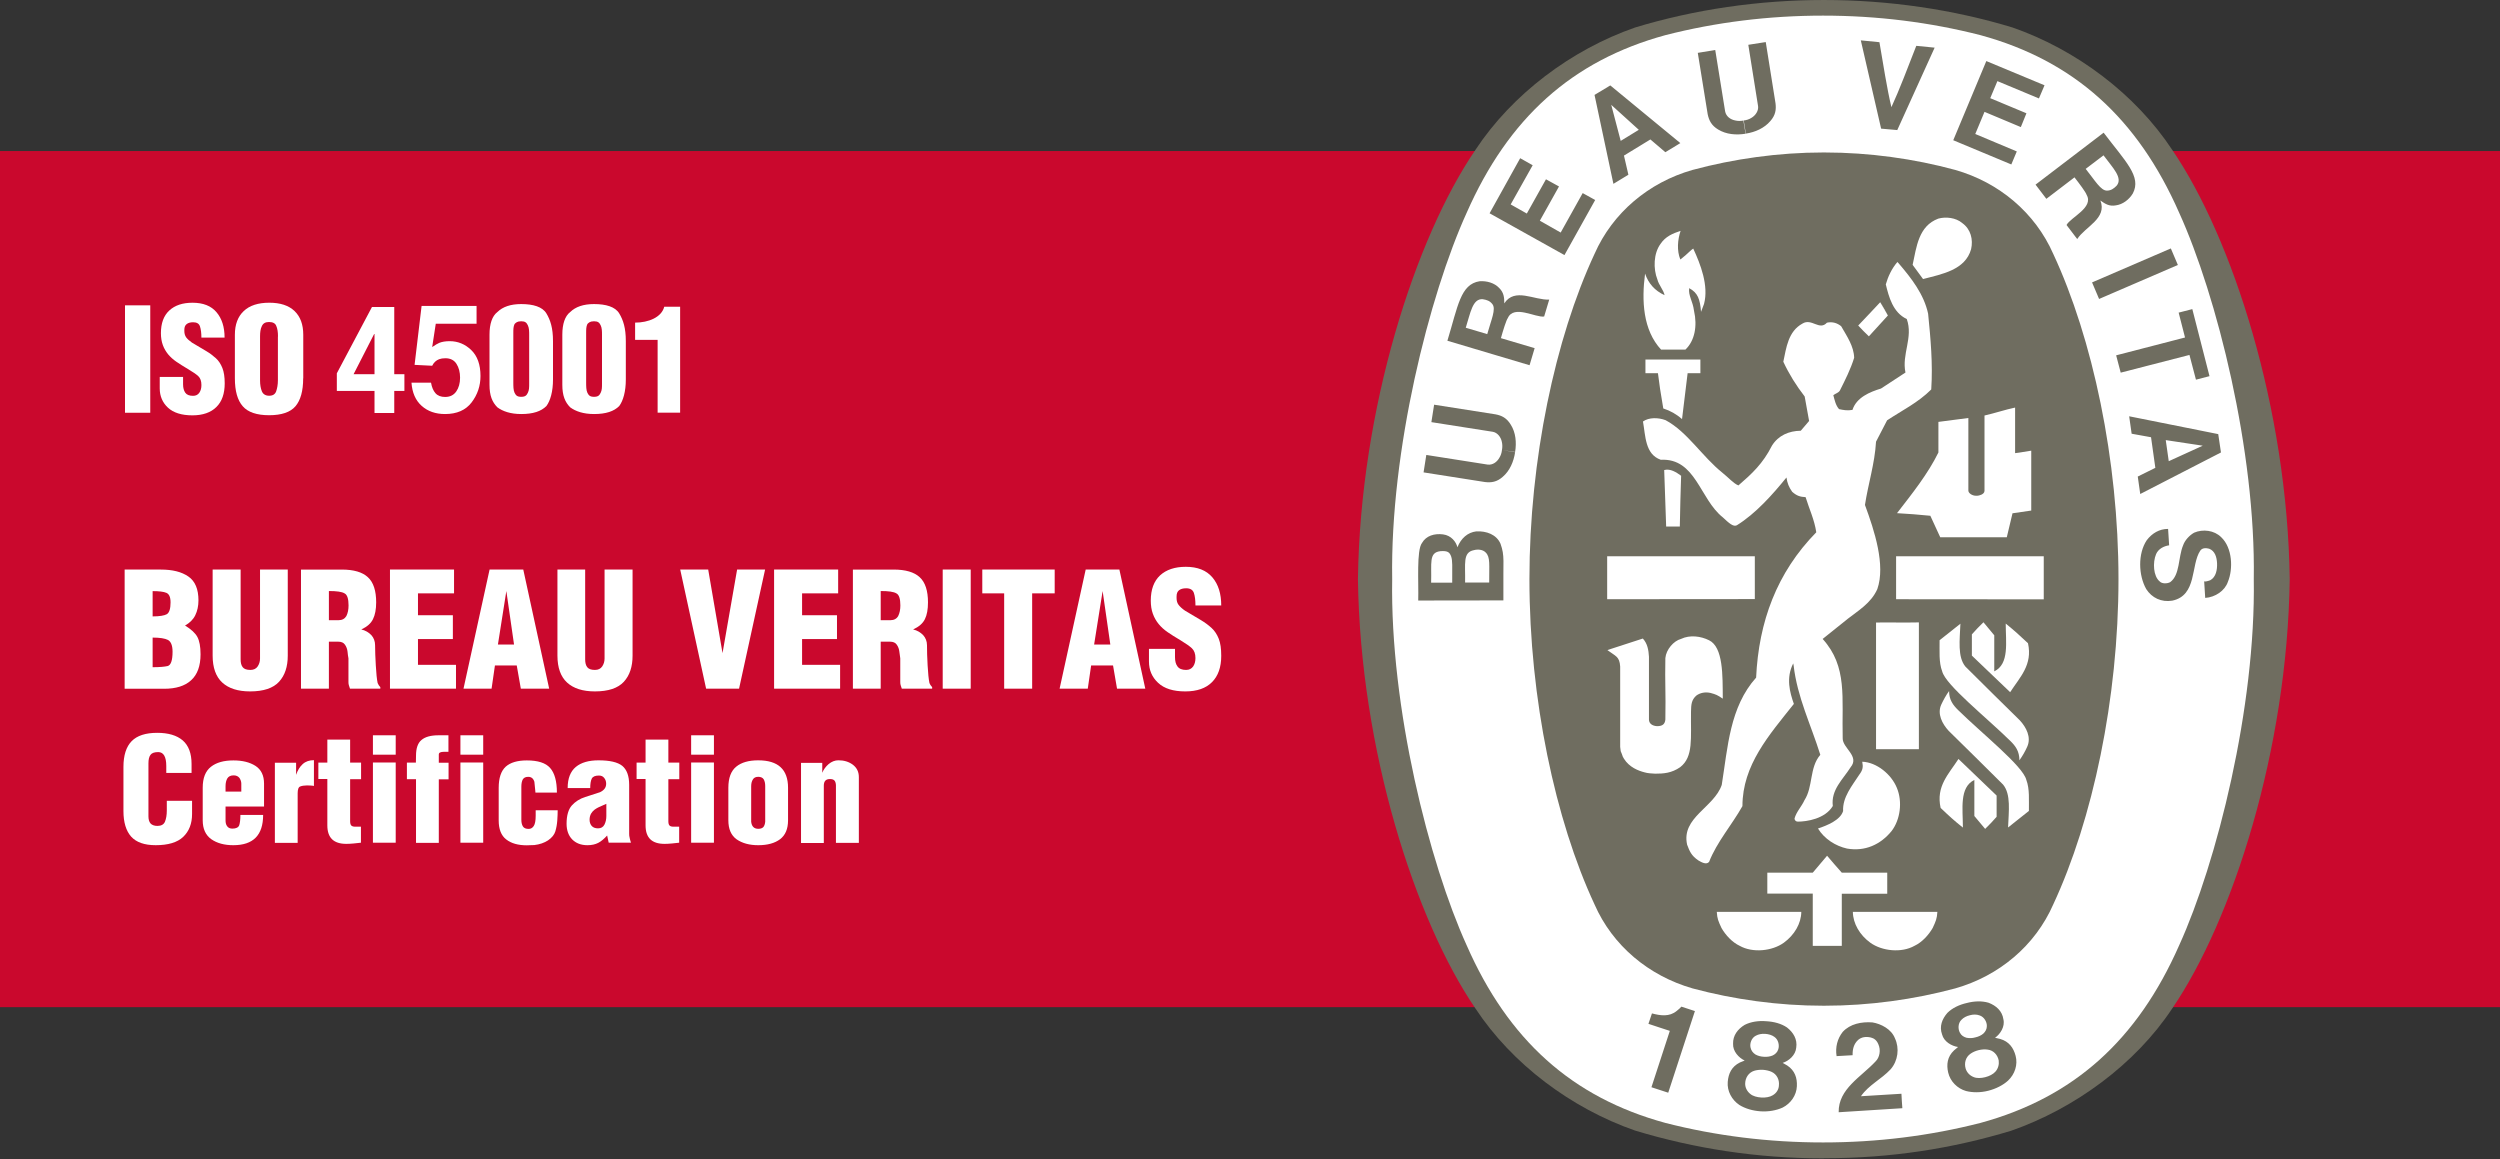 <svg xmlns="http://www.w3.org/2000/svg" id="Capa_1" viewBox="0 0 276 128"><rect x="0" y="0" width="276" height="128" fill="#333333" stroke="none"/><defs><style>      .st0 {        fill: #fff;      }      .st1 {        fill: #ca082d;      }      .st2 {        fill: #6f6d60;      }    </style></defs><path class="st1" d="M276,16.675H0v94.516h276V16.675Z"></path><path class="st2" d="M201.351,127.866h.158c7.202,0,13.972-1.05,20.527-3.033,7.044-2.459,13.728-7.375,17.768-13.484,6.67-9.761,12.722-28.606,12.98-47.38v-.057c-.258-18.774-6.31-37.634-12.98-47.38-4.04-6.124-10.566-11.04-17.624-13.498-6.541-1.984-13.627-3.033-20.829-3.033s-14.289,1.049-20.83,3.033c-7.058,2.458-13.584,7.374-17.623,13.498-6.67,9.746-12.722,28.606-12.981,47.38v.057c.259,18.774,6.311,37.634,12.981,47.38,4.039,6.124,10.565,11.011,17.623,13.469,6.555,1.984,13.484,3.062,20.686,3.062h.144v-.014Z"></path><path class="st0" d="M248.817,63.926c.23,14.145-4.083,31.309-8.237,40.437-4.6,10.436-11.615,16.79-21.936,19.607-5.563,1.423-11.385,2.156-17.38,2.156-5.994,0-11.859-.733-17.408-2.156-10.321-2.817-17.35-9.171-21.936-19.607-4.154-9.143-8.467-26.292-8.223-40.437-.23-14.131,4.069-31.294,8.223-40.437,4.6-10.436,11.615-16.79,21.936-19.608,5.549-1.423,11.414-2.156,17.408-2.156,5.995,0,11.817.733,17.38,2.156,10.321,2.818,17.35,9.171,21.936,19.607,4.154,9.142,8.467,26.306,8.237,40.437Z"></path><path class="st2" d="M201.437,16.833c4.93,0,9.875.69,14.418,1.926,4.844,1.38,8.826,4.729,10.824,9.272,4.342,9.315,7.202,22.727,7.202,35.909s-2.86,26.594-7.202,35.909c-1.998,4.557-5.98,7.892-10.824,9.272-4.543,1.221-9.488,1.911-14.418,1.911h-.158c-4.931,0-9.876-.69-14.418-1.911-4.845-1.395-8.827-4.715-10.825-9.272-4.341-9.315-7.187-22.727-7.187-35.909s2.846-26.594,7.187-35.909c1.998-4.542,5.98-7.892,10.825-9.272,4.542-1.222,9.487-1.926,14.418-1.926,0,0,.158,0,.158-0Z"></path><path class="st0" d="M208.423,34.831c-.69-1.164-.129-.129-.834-1.466l.834,1.466ZM193.732,61.41v4.729l-16.301.014v-4.744s16.301,0,16.301 0ZM190.052,102.45c-.345-.747-.475-1.02-.518-1.782h9.33c-.015,1.294-.762,2.559-1.927,3.407-1.293.934-3.45,1.15-4.873.345-.834-.388-1.567-1.193-2.012-1.97Z"></path><path class="st0" d="M200.114,98.656h-5.002v-2.314h5.017l1.581-1.869c.776.906.819.963,1.624,1.869h5.017v2.329h-5.017v5.75h-3.205v-5.764h-.015 0ZM200.704,91.468c1.035-.345,2.472-.934,2.774-1.926-.072-1.538.992-2.789,1.782-4.011.403-.532.446-.863.331-1.437,1.596.057,3.22,1.394,3.824,2.889.632,1.509.388,3.507-.59,4.772-1.221,1.495-2.932,2.271-4.916,1.926-1.265-.287-2.487-1.049-3.205-2.214ZM188.672,70.682c-.891-.446-2.099-.618-3.091-.144-.805.216-1.638,1.164-1.725,2.113-.057,2.817.058,3.694,0,6.799-.057.489-.302.719-.92.719-.517-.029-.891-.287-.891-.733v-6.929c-.043-.733-.158-1.452-.676-2.012l-3.579,1.164-.331.115c.906.676,1.337.69,1.409,1.811v8.869l.058.474.129.316.101.287.129.23c.589.949,1.596,1.337,2.286,1.509.302.101.848.129,1.164.144.92,0,1.811-.058,2.76-.719,1.481-1.15,1.15-3.177,1.193-6.124.015-.819.058-1.294.575-1.768.431-.331,1.021-.431,1.581-.302.619.173.734.216,1.352.632-.015-2.573.057-5.692-1.524-6.454h0ZM221.935,81.794c-2.616-2.573-7.144-6.167-7.518-7.676-.388-1.021-.273-2.257-.287-3.436.747-.604,1.38-1.107,2.3-1.826-.072,1.811-.331,3.651.546,4.729,2.142,2.128,4.083,4.054,6.009,5.937.719.776,1.294,1.883.819,2.918-.215.489-.532,1.049-.862,1.495,0-1.006-.432-1.581-1.007-2.142ZM207.115,68.727c1.998-.029,2.645.029,4.73-.014v14.001h-4.73v-13.987Z"></path><path class="st0" d="M217.695,70.035c.503-.546.675-.762,1.279-1.337l1.193,1.438v3.982c1.682-.819,1.265-3.206,1.265-5.276,1.007.819,1.51,1.279,2.458,2.171.532,2.386-.891,3.738-1.969,5.405l-4.226-4.039v-2.343ZM221.547,59.326l.633-2.659,2.07-.302v-6.612c-.791.115-1.121.201-1.783.273v-5.031c-1.092.23-2.228.618-3.378.877v8.323c-.014.403-.647.532-.79.532h-.173c-.402,0-.819-.287-.819-.561v-8.021l-3.307.431v3.378c-1.164,2.372-2.889,4.528-4.571,6.699,1.783.115,1.912.115,3.68.287l1.093,2.372h7.345v.014l0.0 0ZM183.928,57.672c-.057-2.185-.143-3.623-.201-5.779.676-.187,1.337.244,1.869.632-.086,2.746-.086,2.717-.144,5.606h-1.509l-.015-.46ZM183.626,45.095c-.359-2.156-.388-2.314-.589-3.896h-1.38v-1.509h6.066v1.509h-1.409l-.618,5.074c-.604-.546-1.308-.934-2.07-1.179h0ZM183.396,38.611c-2.027-2.171-2.17-5.434-1.782-8.395v-.014c.374,1.093,1.064,1.883,2.156,2.386-.115-.575-.632-1.107-.791-1.725-.474-1.193-.431-2.889.345-3.939.547-.819,1.337-1.15,2.214-1.438-.33.978-.431,2.171-.029,3.163.561-.446.59-.474,1.035-.891.173-.158.245-.216.389-.316.805,1.725,1.725,4.097,1.193,6.109l-.331.877c-.115-1.423-.359-2.099-1.308-2.616-.115.834.402,1.423.532,2.501.388,1.682.072,3.321-.949,4.284h-2.674v.014l-0.0 0ZM208.423,34.831l-2.099,2.3c-.56-.532-.618-.604-1.178-1.193,1.078-1.121,1.178-1.251,2.429-2.573M211.154,29.239c.432-1.984.647-4.284,2.832-5.103.82-.23,1.941-.115,2.645.489.949.676,1.222,1.826.978,2.889-.647,2.3-3.22,2.746-5.305,3.292l-1.15-1.567-0-0ZM225.63,61.41v4.758l-16.301-.014v-4.744s16.301,0,16.301-0Z"></path><path class="st0" d="M186.257,93.251c-.661-3.004,2.976-4.097,3.824-6.598.675-4.183.877-8.582,3.795-11.845.287-6.152,2.271-11.586,6.641-16.042-.201-1.38-.776-2.573-1.179-3.881-.575-.029-.963-.129-1.48-.589-.374-.532-.532-.934-.633-1.581-1.524,1.883-3.407,3.996-5.477,5.276-.388.201-.862-.23-1.552-.877-2.545-2.013-2.976-6.555-6.843-6.354-1.754-.604-1.682-2.674-1.969-4.226.661-.474,1.71-.446,2.501-.144,2.415,1.294,4.025,4.011,6.311,5.836.618.489,1.164,1.136,1.725,1.366,1.495-1.294,2.702-2.401,3.708-4.399.705-1.121,1.869-1.624,3.177-1.639l.92-1.078-.488-2.702c-.935-1.208-1.725-2.472-2.358-3.838.331-1.553.532-3.349,2.113-4.212,1.021-.632,1.869.819,2.703-.101.618-.129,1.135.043,1.567.388.632,1.107,1.408,2.214,1.437,3.493-.388,1.251-.977,2.415-1.567,3.594-.144.273-.503.345-.733.532.144.532.259,1.121.633,1.538.474.101.905.187,1.48.086.446-1.38,1.926-1.984,3.148-2.357l2.703-1.768c-.431-2.041.877-3.853.144-5.908-1.539-.719-1.984-2.472-2.315-3.824.245-.862.661-1.754,1.28-2.472l.1.101c1.481,1.725,2.832,3.479,3.292,5.606.273,2.731.532,5.506.345,8.366-1.452,1.452-3.22,2.314-4.873,3.407l-1.222,2.358c-.144,2.444-.862,4.629-1.222,6.986,1.05,2.846,2.286,6.641,1.366,9.286-.69,1.567-2.185,2.429-3.278,3.292l-2.76,2.214c2.775,3.062,2.099,6.526,2.214,10.968-.029,1.078,1.898,1.969.877,3.191-.863,1.366-2.185,2.487-1.969,4.284-.849,1.423-2.89,1.725-3.853,1.725-.201.014-.374-.144-.374-.345.202-.747.777-1.308,1.093-2.012.977-1.509.532-3.608,1.754-5.017-1.021-3.292-2.545-6.354-2.947-9.876l-.043-.216c-.82,1.61-.374,3.206.071,4.471-2.731,3.436-5.678,6.742-5.678,11.284-1.164,2.07-2.817,3.953-3.68,6.153-.302.359-.833.043-1.164-.144-.819-.546-.992-1.049-1.265-1.754l-0-0ZM216.186,78.401c2.616,2.573,7.144,6.167,7.518,7.691.388,1.021.273,2.257.287,3.436-.762.589-1.38,1.107-2.3,1.826.072-1.811.331-3.651-.546-4.729-2.142-2.128-4.083-4.054-6.009-5.937-.719-.776-1.294-1.883-.819-2.904.23-.489.532-1.049.862-1.495,0,.978.432,1.552,1.007,2.113Z"></path><path class="st0" d="M220.426,90.174c-.503.561-.675.762-1.265,1.337l-1.193-1.423v-3.982c-1.682.819-1.265,3.206-1.265,5.261-1.006-.805-1.509-1.265-2.458-2.171-.532-2.386.891-3.738,1.969-5.405l4.212,4.039v2.343h-0ZM213.368,102.45c.345-.747.474-1.02.518-1.782h-9.33c.015,1.294.762,2.559,1.926,3.407,1.294.934,3.45,1.15,4.874.345.833-.388,1.566-1.193,2.012-1.97h0Z"></path><path class="st2" d="M202.989,122.791c-.043-2.587,2.487-3.895,4.083-5.62.431-.417.604-1.236.287-1.912-.186-.431-.474-.633-.819-.719-.561-.129-1.035-.043-1.394.259-.503.46-.633,1.049-.618,1.696l-1.769.101c-.158-.978.087-1.926.676-2.674.819-.891,2.07-1.136,3.278-1.049.963.158,2.098.747,2.486,1.753.518,1.093.345,2.487-.474,3.422-1.049,1.121-2.415,1.725-3.277,2.975l4.47-.273c.029.561.058,1.093.101,1.596l-7.03.445-0.0 0ZM187.119,111.622l-.029.086-2.918,8.927-1.854-.604,1.998-6.123.029-.101c-.748-.259-1.639-.517-2.358-.776l.388-1.15c.935.244,1.912.402,2.732-.273.302-.23.345-.302.517-.475l1.495.489h0ZM220.283,118.321c-.245.273-.662.488-1.122.603-.46.115-.934.13-1.265-.014-.46-.173-.776-.546-.891-.949-.172-.604,0-1.25.532-1.624.216-.158.546-.316.906-.403.359-.086.718-.1.991-.057.633.072,1.093.56,1.222,1.193.058.417-.043.891-.373,1.251ZM216.373,114.008c-.216-.388-.23-1.035.172-1.423.23-.244.561-.417.934-.503.36-.101.734-.101,1.05.014.532.158.834.748.819,1.179,0,.345-.158.618-.388.834-.23.201-.546.345-.877.417-.33.1-.675.1-.977.043-.302-.087-.575-.245-.733-.561ZM222.525,116.567c-.23-.877-.719-1.581-1.711-1.869l-.56-.129c.575-.403,1.121-1.237.92-2.042-.13-.92-.805-1.509-1.639-1.825-.733-.216-1.581-.187-2.401.029-.819.186-1.595.546-2.141,1.092-.59.676-.906,1.495-.59,2.372.201.805,1.064,1.294,1.768,1.394l-.445.374c-.748.704-.848,1.567-.647,2.444.23.992,1.02,1.768,1.969,2.041.733.187,1.61.187,2.458-.029.848-.215,1.639-.618,2.185-1.121.748-.704,1.093-1.754.834-2.731h0ZM195.701,120.923c-.301.187-.776.273-1.25.244-.475-.029-.935-.158-1.208-.388-.388-.302-.589-.748-.575-1.164.015-.633.374-1.194.978-1.395.259-.086.618-.129.977-.115.374.029.719.115.963.23.575.259.877.877.805,1.495-.014.431-.258.848-.69,1.093v-0ZM193.258,115.647c-.101-.446.1-1.064.589-1.308.288-.158.661-.23,1.035-.201.374.028.733.129,1.006.33.46.317.575.949.432,1.38-.101.331-.345.547-.619.676-.273.115-.618.172-.963.144-.345-.015-.675-.101-.948-.259-.259-.173-.46-.417-.532-.762h-0ZM198.375,119.916c.043-.905-.215-1.725-1.064-2.285l-.503-.288c.676-.215,1.423-.848,1.495-1.682.144-.92-.316-1.681-1.02-2.228-.633-.431-1.452-.647-2.3-.69-.834-.072-1.697.058-2.372.403-.762.46-1.308,1.164-1.28,2.084-.043.834.633,1.553,1.28,1.855l-.532.215c-.92.46-1.265,1.236-1.337,2.142-.086,1.006.446,1.984,1.279,2.544.647.403,1.481.647,2.358.705.862.057,1.739-.101,2.429-.417.877-.446,1.524-1.337,1.567-2.358ZM240.436,29.253l-8.697,3.752-.776-1.826,8.697-3.752s.776,1.826.776,1.826ZM207.676,14.203l-2.243-9.746,2.056.201c.417,2.415.833,5.146,1.322,7.173.877-1.897,1.855-4.485,2.746-6.771l2.027.201-4.126,9.099-1.782-.158ZM170.675,19.794l-2.114,3.781-1.782-1.006,2.429-4.327-1.38-.776-3.378,6.081,8.266,4.614,3.392-6.081-1.38-.762-2.429,4.356-2.3-1.308,2.113-3.781s-1.437-.791-1.437-.791ZM164.407,64.314h-2.66c.044-2.099-.287-3.335.978-3.579.431-.115.977-.072,1.294.259.532.518.373,1.38.388,3.321ZM160.324,64.328h-2.328c.071-2.171-.288-3.335,1.035-3.479.79-.057,1.006.115,1.178.589.158.489.115.992.115,2.889ZM165.657,60.03c-.445-1.021-1.552-1.423-2.673-1.366-.963.115-1.682.762-2.085,1.754-.143-.589-.675-1.308-1.595-1.423-.949-.115-1.855.144-2.315.949-.618.805-.359,4.327-.417,6.354l9.402-.014v-.69c-.043-3.737.172-4.183-.317-5.563h0ZM240.523,34.514l1.509-.388,1.897,7.403-1.495.388-.718-2.731-7.59,1.955-.503-1.912,7.604-1.969-.704-2.746h-0ZM192.711,14.763c-1.064.172-2.142.072-3.019-.46-.747-.446-1.02-1.006-1.164-1.696l-1.092-6.771,1.926-.316,1.092,6.771c.101.561.59.906,1.107,1.006.288.072.604.072.906.014M192.74,14.749c1.049-.158,2.041-.604,2.702-1.38.575-.647.662-1.265.575-1.969l-1.078-6.756-1.926.302,1.078,6.771c.072.517-.287,1.035-.733,1.294-.244.158-.546.259-.848.288M239.43,50.916l-.331-2.329,4.083.618h.014-.014.014-.014l-3.752,1.711h-0ZM244.893,47.926l-9.833-1.969.273,1.926,2.142.388.474,3.378-1.94.963.273,1.926,8.912-4.586-.301-2.027ZM243.469,64.199l.173-.029.215-.058.159-.058c.632-.345.776-1.164.747-1.854-.029-.69-.23-1.38-.877-1.624-.33-.086-.747-.115-.977.216-1.064,1.581-.331,4.945-3.091,5.52-1.207.201-2.257-.316-2.875-1.279-.862-1.524-.934-3.91.058-5.391.589-.776,1.394-1.251,2.357-1.251l.115,1.811c-.589.086-1.179.388-1.437.963-.403.949-.302,2.458.388,3.019.258.287.848.259,1.164.086,1.093-.791.877-2.746,1.423-4.054.187-.561.705-1.121,1.222-1.409.963-.417,2.214-.273,2.99.503,1.251,1.179,1.323,3.522.733,4.931-.33.978-1.394,1.696-2.501,1.768l-.115-1.826.129.014 0-0ZM167.268,49.924c-.158,1.049-.59,2.056-1.366,2.717-.647.575-1.265.661-1.969.575l-6.771-1.064.302-1.926,6.771,1.064c.56.072,1.035-.287,1.293-.748.158-.244.259-.546.288-.862M167.268,49.896c.172-1.049.071-2.142-.475-3.004-.445-.748-1.006-1.021-1.696-1.15l-6.771-1.064-.302,1.926,6.771,1.064c.518.086.906.589,1.006,1.107.072.287.072.604.015.906M178.926,15.554l-1.05-3.996-.014-.014v.014-.014.014l3.062,2.774-1.998,1.222h0ZM177.776,9.43l-1.74,1.049,2.085,9.818,1.653-1.006-.489-2.113,2.918-1.783,1.653,1.409,1.653-1.006-7.733-6.368ZM223.718,12.506l-3.996-1.667.79-1.883,4.586,1.912.618-1.452-6.426-2.674-3.651,8.74,6.411,2.674.604-1.438-4.585-1.926,1.02-2.444,4.011,1.682.618-1.524 0.0 0ZM164.191,36.886l-2.372-.704c.518-1.624.748-3.249,1.883-3.148.46.072.777.187,1.05.532.445.546-.13,1.754-.561,3.321ZM166.074,33.494c0-.647-.043-1.193-.575-1.711-.517-.546-1.351-.791-2.156-.733-2.113.331-2.386,2.746-3.551,6.569l9.071,2.702.561-1.883-3.58-1.064-.143-.043c.244-.877.589-1.984.761-2.214.662-1.509,3.062-.029,4.011-.173l.561-1.869c-1.639.086-3.81-1.366-4.96.417ZM233.666,20.513c-.331.331-.618.517-1.035.532-.705.029-1.351-1.136-2.372-2.401l1.969-1.495c1.007,1.366,2.185,2.501,1.438,3.364ZM232.243,14.648l-7.518,5.736,1.193,1.567,2.975-2.271.13-.101c.56.719,1.25,1.639,1.337,1.926.833,1.409-1.769,2.487-2.214,3.335l1.179,1.552c.876-1.366,3.335-2.271,2.558-4.255.532.374.992.676,1.725.532.733-.101,1.438-.618,1.855-1.308.992-1.869-.805-3.522-3.22-6.713Z"></path><rect class="st0" x="13.8" y="33.709" width="2.789" height="11.859"></rect><path class="st0" d="M20.211,41.601v.834c0,.388.086.69.244.92s.446.345.862.345c.302,0,.532-.115.69-.345s.23-.503.23-.848c0-.431-.115-.762-.345-.978-.23-.216-.618-.474-1.15-.791-.532-.316-.963-.589-1.294-.819-.325-.225-.62-.49-.877-.791-.244-.302-.446-.632-.589-1.021-.144-.388-.216-.834-.216-1.322,0-1.092.302-1.926.92-2.501.618-.575,1.466-.862,2.573-.862,1.164,0,2.056.345,2.645,1.049.589.69.891,1.624.891,2.803h-2.559c0-.518-.058-.934-.158-1.236-.101-.316-.359-.46-.762-.46-.302,0-.546.072-.704.201-.173.129-.259.345-.259.618v.158c0,.273.072.503.201.69.144.187.345.374.632.575.676.403,1.208.719,1.596.949.388.23.733.489,1.049.776.316.287.546.647.719,1.078.173.431.259.992.259,1.696,0,1.136-.302,2.013-.92,2.616-.604.604-1.495.92-2.645.92-1.193,0-2.099-.287-2.702-.848-.604-.561-.906-1.279-.906-2.127v-1.265h2.573v-.014Z"></path><path class="st0" d="M32.52,34.34c-.65-.62-1.58-.92-2.79-.92-1.22,0-2.17.3-2.82.92-.65.61-.98,1.48-.98,2.62v4.81c0,1.4.29,2.42.87,3.08.57.66,1.55.99,2.91.99,1.37,0,2.35-.33,2.91-.99.56-.66.85-1.68.85-3.08h.01v-4.81c0-1.14-.32-2-.96-2.62ZM30.68,37.15v4.84c0,.49-.08.89-.19,1.21-.12.33-.37.49-.78.49-.4,0-.67-.18-.8-.49-.13-.32-.2-.72-.2-1.2v-4.85c0-.48.05-.85.2-1.15.14-.31.4-.45.79-.45.42,0,.69.14.8.43.13.29.19.68.19,1.17h-.01Z"></path><path class="st0" d="M18.357,85.33v-.762c0-1.021-.302-1.538-.891-1.538-.417,0-.704.101-.848.302-.158.201-.23.518-.23.934v5.851c0,.345.072.604.23.791.158.173.417.273.762.273.417,0,.704-.158.834-.474.129-.316.201-.719.201-1.222v-1.078h2.789v1.452c0,1.078-.331,1.912-.978,2.53-.647.618-1.667.92-3.033.92-1.251,0-2.142-.316-2.717-.949-.561-.632-.848-1.581-.848-2.817v-4.873c0-1.279.302-2.228.906-2.846.604-.618,1.552-.92,2.818-.92,1.222,0,2.156.273,2.818.834.647.561.978,1.423.978,2.602v.992h-2.789Z"></path><path class="st0" d="M29.15,89.04v-2.53c0-.89-.31-1.55-.95-1.96-.63-.4-1.43-.6-2.43-.6-1.06,0-1.88.23-2.48.7-.61.48-.91,1.24-.91,2.32v3.59c0,.95.32,1.64.95,2.09.63.44,1.44.66,2.43.66,2.2,0,3.29-1.11,3.29-3.34h-2.51c0,.51-.05.89-.13,1.14-.09.24-.35.37-.75.37-.26,0-.45-.08-.58-.26-.13-.17-.18-.38-.18-.66v-1.52h4.25ZM24.9,86.8c0-.36.07-.65.2-.87.13-.21.36-.33.69-.33.29,0,.5.1.65.29.12.19.2.4.2.62v.88h-1.74v-.59Z"></path><path class="st0" d="M32.689,84.208v1.337c.173-.518.417-.906.733-1.193.316-.287.733-.431,1.236-.431v2.846c-.101-.014-.23-.043-.359-.043-.144-.014-.273-.014-.403-.014-.302,0-.561.043-.748.115-.201.072-.287.331-.287.762v5.463h-2.516v-8.841s2.343,0,2.343-0Z"></path><path class="st0" d="M35.147,86.02v-1.826h.992v-2.544h2.516v2.544h1.208v1.826h-1.208v4.643c0,.23.043.388.129.474.086.086.23.129.417.129h.647v1.768c-.23.029-.503.058-.805.086-.302.029-.575.043-.805.043-1.409,0-2.099-.676-2.099-2.041v-5.118h-.992v.014Z"></path><rect class="st0" x="41.17" y="81.175" width="2.516" height="2.142"></rect><rect class="st0" x="41.17" y="84.18" width="2.516" height="8.855"></rect><path class="st0" d="M45.928,86.02h-1.006v-1.826h.992l.014-.776c0-.805.201-1.394.604-1.725.403-.345,1.035-.518,1.869-.518h1.107v1.826h-.532c-.173,0-.302.029-.388.072-.101.043-.144.129-.144.23v.906h1.078v1.826h-1.078v7.015h-2.516s0-7.029-0-7.029Z"></path><rect class="st0" x="50.83" y="81.175" width="2.516" height="2.142"></rect><rect class="st0" x="50.83" y="84.18" width="2.516" height="8.855"></rect><path class="st0" d="M59.11,87.472l-.014-.158c-.029-.331-.057-.676-.101-1.006-.115-.374-.345-.546-.676-.546-.302,0-.489.101-.604.287-.101.187-.158.46-.158.791v3.651c0,.316.057.561.173.747.115.187.331.273.632.273.23,0,.417-.101.561-.316.144-.216.216-.589.216-1.15v-.589h2.429c0,.302-.014.676-.043,1.107-.029.431-.101.834-.216,1.222-.115.374-.388.704-.805.992-.417.273-.92.446-1.509.518-.101,0-.259,0-.46.014-.201.014-.331.014-.374.014-.963,0-1.725-.216-2.271-.647-.561-.431-.834-1.136-.834-2.099v-3.594c0-1.092.259-1.869.776-2.343.518-.46,1.294-.69,2.329-.69,1.222,0,2.084.273,2.573.834.489.546.748,1.452.748,2.717h-2.372v-.029l-0.0 0Z"></path><path class="st0" d="M69.52,92.52c-.05-.18-.06-.32-.06-.46v-5.42c0-.98-.26-1.67-.76-2.09-.52-.41-1.38-.61-2.63-.61-1.07,0-1.91.24-2.5.73-.59.49-.9,1.26-.9,2.33h2.49c0-.46.06-.81.17-1.04.12-.23.38-.34.79-.34.25,0,.44.08.58.26.14.17.22.38.22.64,0,.42-.22.72-.68.94-.5.16-1.05.34-1.64.53-.59.19-1.08.5-1.47.93-.38.43-.58,1.11-.58,2.02,0,.71.2,1.29.61,1.72.42.43.98.65,1.7.65.47,0,.86-.09,1.19-.26s.65-.45.98-.81l.17.79h2.46c-.06-.17-.1-.34-.14-.51ZM66.94,90.1c0,.35-.07.66-.21.94-.15.28-.38.41-.71.41-.28,0-.53-.08-.69-.26-.15-.17-.24-.4-.24-.69,0-.27.06-.48.16-.67.1-.17.24-.33.4-.45.16-.11.32-.21.46-.27s.42-.19.83-.37v1.36Z"></path><path class="st0" d="M70.279,86.02v-1.826h.992v-2.544h2.516v2.544h1.207v1.826h-1.207v4.643c0,.23.043.388.129.474.086.086.23.129.417.129h.647v1.768c-.23.029-.503.058-.805.086-.302.029-.575.043-.805.043-1.409,0-2.099-.676-2.099-2.041v-5.118h-.992v.014Z"></path><rect class="st0" x="76.302" y="81.175" width="2.516" height="2.142"></rect><rect class="st0" x="76.302" y="84.18" width="2.516" height="8.855"></rect><path class="st0" d="M83.71,83.94c-1.05,0-1.86.23-2.43.7-.58.47-.87,1.25-.87,2.33v3.59c0,.97.31,1.67.91,2.1.62.43,1.41.65,2.39.65,1.02,0,1.82-.22,2.41-.66.59-.45.88-1.14.88-2.09v-3.59c0-2.03-1.1-3.03-3.29-3.03ZM84.48,90.72c-.03.27-.1.47-.21.59-.12.13-.31.19-.56.19-.46,0-.72-.26-.78-.78v-3.92c0-.32.07-.56.19-.75.11-.19.31-.29.59-.29.28,0,.48.09.6.27.11.19.17.44.17.75v3.94Z"></path><path class="st0" d="M90.778,84.209v1.107c.144-.359.374-.676.704-.963.331-.273.69-.417,1.078-.417.618,0,1.15.158,1.596.489.431.331.661.776.661,1.366v7.259h-2.53v-6.325c0-.23-.058-.417-.144-.532-.101-.129-.273-.187-.518-.187-.46,0-.676.244-.676.733v6.325h-2.516v-8.841h2.343v-.014Z"></path><path class="st0" d="M21.79,70.32c-.23-.43-.69-.85-1.36-1.26.51-.29.9-.66,1.13-1.14.23-.47.35-1.02.35-1.64,0-1.23-.36-2.11-1.11-2.63-.75-.52-1.75-.77-3.05-.77h-3.99v13.16h4.35c1.3,0,2.29-.3,2.98-.93.7-.63,1.05-1.58,1.05-2.88,0-.84-.12-1.48-.35-1.91ZM16.85,65.26c.7,0,1.22.06,1.52.19s.46.47.46,1.05c0,.7-.14,1.15-.42,1.31-.27.15-.79.24-1.56.24v-2.79ZM18.51,73.53c-.34.08-.9.13-1.66.13v-3.27c.8,0,1.36.09,1.69.26.33.18.51.61.51,1.3,0,.97-.19,1.49-.54,1.58Z"></path><path class="st0" d="M23.474,62.876h3.091v9.919c0,.374.072.661.23.863.158.201.431.302.848.302.359,0,.632-.129.805-.388.173-.259.259-.546.259-.877v-9.818h3.062v9.516c0,1.207-.316,2.171-.963,2.875-.647.704-1.711,1.064-3.191,1.064-1.351,0-2.372-.331-3.076-.978-.704-.647-1.064-1.639-1.064-2.976,0,0,0-9.502 0-9.502Z"></path><path class="st0" d="M41.69,75.4c-.09-.43-.15-1.07-.2-1.93-.05-.86-.08-1.61-.08-2.24,0-.43-.14-.81-.41-1.11-.29-.3-.65-.52-1.11-.63.63-.29,1.06-.66,1.29-1.14.23-.46.35-1.08.35-1.85,0-1.28-.3-2.22-.92-2.78-.6-.56-1.57-.84-2.86-.84h-4.52v13.15h3.08v-5.19h1.02c.36,0,.61.11.76.34.16.23.25.49.28.77.03.28.05.51.1.73v2.6c0,.13.01.25.04.35.04.13.08.27.13.4h3.35v-.17c-.12-.12-.22-.26-.3-.46ZM38.24,68.01c-.18.3-.46.46-.87.46h-1.06v-3.22c.86,0,1.44.08,1.73.26.3.15.44.61.44,1.33,0,.46-.08.85-.24,1.17Z"></path><polygon class="st0" points="43.053 76.029 43.053 62.876 50.126 62.876 50.126 65.507 46.144 65.507 46.144 67.922 49.996 67.922 49.996 70.552 46.144 70.552 46.144 73.398 50.341 73.398 50.341 76.029 43.053 76.029"></polygon><path class="st0" d="M57.77,62.88h-3.72l-2.88,13.15h3.1l.37-2.56h2.41l.45,2.56h3.13l-2.86-13.15ZM54.97,71.16l.93-5.91.85,5.91h-1.78Z"></path><path class="st0" d="M61.511,62.876h3.091v9.919c0,.374.072.661.23.863.158.201.431.302.848.302.359,0,.632-.129.805-.388.173-.259.259-.546.259-.877v-9.818h3.091v9.516c0,1.207-.316,2.171-.963,2.875-.647.704-1.711,1.064-3.191,1.064-1.351,0-2.372-.331-3.076-.978-.704-.647-1.064-1.639-1.064-2.976v-9.502s-.029,0-.029,0Z"></path><polygon class="st0" points="77.955 76.029 75.095 62.876 78.185 62.876 79.767 72.105 81.377 62.876 84.467 62.876 81.592 76.029 77.955 76.029"></polygon><polygon class="st0" points="85.46 76.029 85.46 62.876 92.532 62.876 92.532 65.507 88.55 65.507 88.55 67.922 92.403 67.922 92.403 70.552 88.55 70.552 88.55 73.398 92.748 73.398 92.748 76.029 85.46 76.029"></polygon><path class="st0" d="M102.61,75.4c-.09-.43-.15-1.07-.2-1.93-.05-.86-.07-1.61-.07-2.24,0-.43-.15-.81-.42-1.11-.29-.3-.65-.52-1.11-.63.63-.29,1.07-.66,1.3-1.14.23-.46.34-1.08.34-1.85,0-1.28-.3-2.22-.92-2.78-.6-.56-1.57-.84-2.86-.84h-4.51v13.15h3.07v-5.19h1.02c.36,0,.61.11.76.34.16.23.25.49.28.77.03.28.06.51.1.73v2.6c0,.13.01.25.04.35.04.13.08.27.13.4h3.35v-.17c-.11-.12-.22-.26-.3-.46ZM99.16,68.01c-.17.3-.46.46-.86.46h-1.07v-3.22c.87,0,1.44.08,1.73.26.3.15.44.61.44,1.33,0,.46-.08.85-.24,1.17Z"></path><rect class="st0" x="104.075" y="62.876" width="3.091" height="13.153"></rect><polygon class="st0" points="108.445 62.876 116.437 62.876 116.437 65.507 113.95 65.507 113.95 76.029 110.86 76.029 110.86 65.507 108.445 65.507 108.445 62.876"></polygon><path class="st0" d="M123.58,62.88h-3.72l-2.88,13.15h3.11l.37-2.56h2.42l.44,2.56h3.12l-2.86-13.15ZM120.79,71.16l.94-5.91.85,5.91h-1.79Z"></path><path class="st0" d="M129.72,71.631v.92c0,.431.086.776.273,1.021.187.259.503.388.949.388.345,0,.589-.129.776-.374.172-.244.259-.561.259-.934,0-.474-.13-.834-.389-1.078-.258-.244-.675-.532-1.265-.891-.589-.345-1.063-.647-1.437-.906-.374-.259-.69-.546-.963-.877s-.489-.704-.647-1.136c-.158-.431-.23-.92-.23-1.466,0-1.207.345-2.142,1.021-2.774.69-.632,1.638-.949,2.846-.949,1.294,0,2.271.388,2.932,1.164.662.776.978,1.811.978,3.105h-2.846c0-.575-.058-1.035-.173-1.38-.115-.345-.402-.518-.848-.518-.345,0-.604.072-.791.216-.187.144-.273.374-.273.69v.173c0,.302.072.561.23.762.158.201.388.417.705.632.747.446,1.336.791,1.768,1.049.431.259.819.546,1.164.863.345.316.604.719.791,1.193s.273,1.092.273,1.883c0,1.265-.345,2.228-1.021,2.904-.675.676-1.653,1.021-2.947,1.021-1.337,0-2.328-.316-3.004-.949-.676-.632-1.006-1.409-1.006-2.357v-1.394s2.875,0,2.875-0Z"></path><path class="st0" d="M60.321,34.599c-.44-.73-1.46-1.03-2.78-1.03-1.17,0-2.04.3-2.63.88-.58.44-.87,1.32-.87,2.48v5.56c0,1.17.29,1.9.87,2.48.59.44,1.46.74,2.63.74,1.32,0,2.2-.3,2.78-.88.44-.59.73-1.61.73-2.93v-4.23c0-1.47-.29-2.34-.73-3.07ZM58.421,42.339c0,.44,0,.73-.15,1.03-.14.29-.29.44-.73.44s-.58-.15-.73-.44c-.14-.3-.14-.73-.14-1.17v-5.41c0-.44,0-.73.14-1.02.15-.15.29-.3.73-.3s.59.15.73.44c.15.29.15.73.15,1.02v5.41Z"></path><path class="st0" d="M68.361,34.599c-.44-.73-1.46-1.03-2.78-1.03-1.17,0-2.04.3-2.63.88-.58.44-.87,1.32-.87,2.48v5.56c0,1.17.29,1.9.87,2.48.59.44,1.46.74,2.63.74,1.32,0,2.2-.3,2.78-.88.44-.59.73-1.61.73-2.93v-4.23c0-1.47-.29-2.34-.73-3.07ZM66.461,42.339c0,.44,0,.73-.15,1.03-.14.29-.29.44-.73.44s-.58-.15-.73-.44c-.14-.3-.14-.73-.14-1.17v-5.41c0-.44,0-.73.14-1.02.15-.15.29-.3.73-.3s.59.15.73.44c.15.29.15.73.15,1.02v5.41Z"></path><path class="st0" d="M72.601,37.518h-2.485v-1.9c.731,0,1.462-.146,2.047-.438.585-.292,1.023-.731,1.169-1.316h1.754v11.694h-2.485s0-8.04 0-8.04Z"></path><path class="st0" d="M43.526,41.312v-7.42h-2.46l-3.88,7.32v1.95h4.16v2.43h2.18v-2.43h1.12v-1.85h-1.12ZM41.346,41.312h-2.31l2.27-4.44h.04v4.44Z"></path><path class="st0" d="M49.165,39.551c-.263,0-.491.035-.684.105-.34.13-.595.371-.767.723l-1.945-.097.775-6.509h6.069v1.967h-4.504l-.395,2.576c.334-.233.595-.387.782-.463.314-.125.696-.187,1.147-.187.912,0,1.707.328,2.385.983.678.656,1.018,1.609,1.018,2.861,0,1.089-.327,2.061-.98,2.917s-1.631,1.284-2.932,1.284c-1.048,0-1.909-.301-2.582-.902-.674-.601-1.048-1.454-1.124-2.56h2.157c.086.504.251.892.494,1.166.243.273.597.41,1.063.41.537,0,.946-.202,1.227-.605.281-.404.422-.912.422-1.524,0-.601-.132-1.109-.395-1.524-.263-.414-.674-.621-1.23-.621Z"></path></svg>